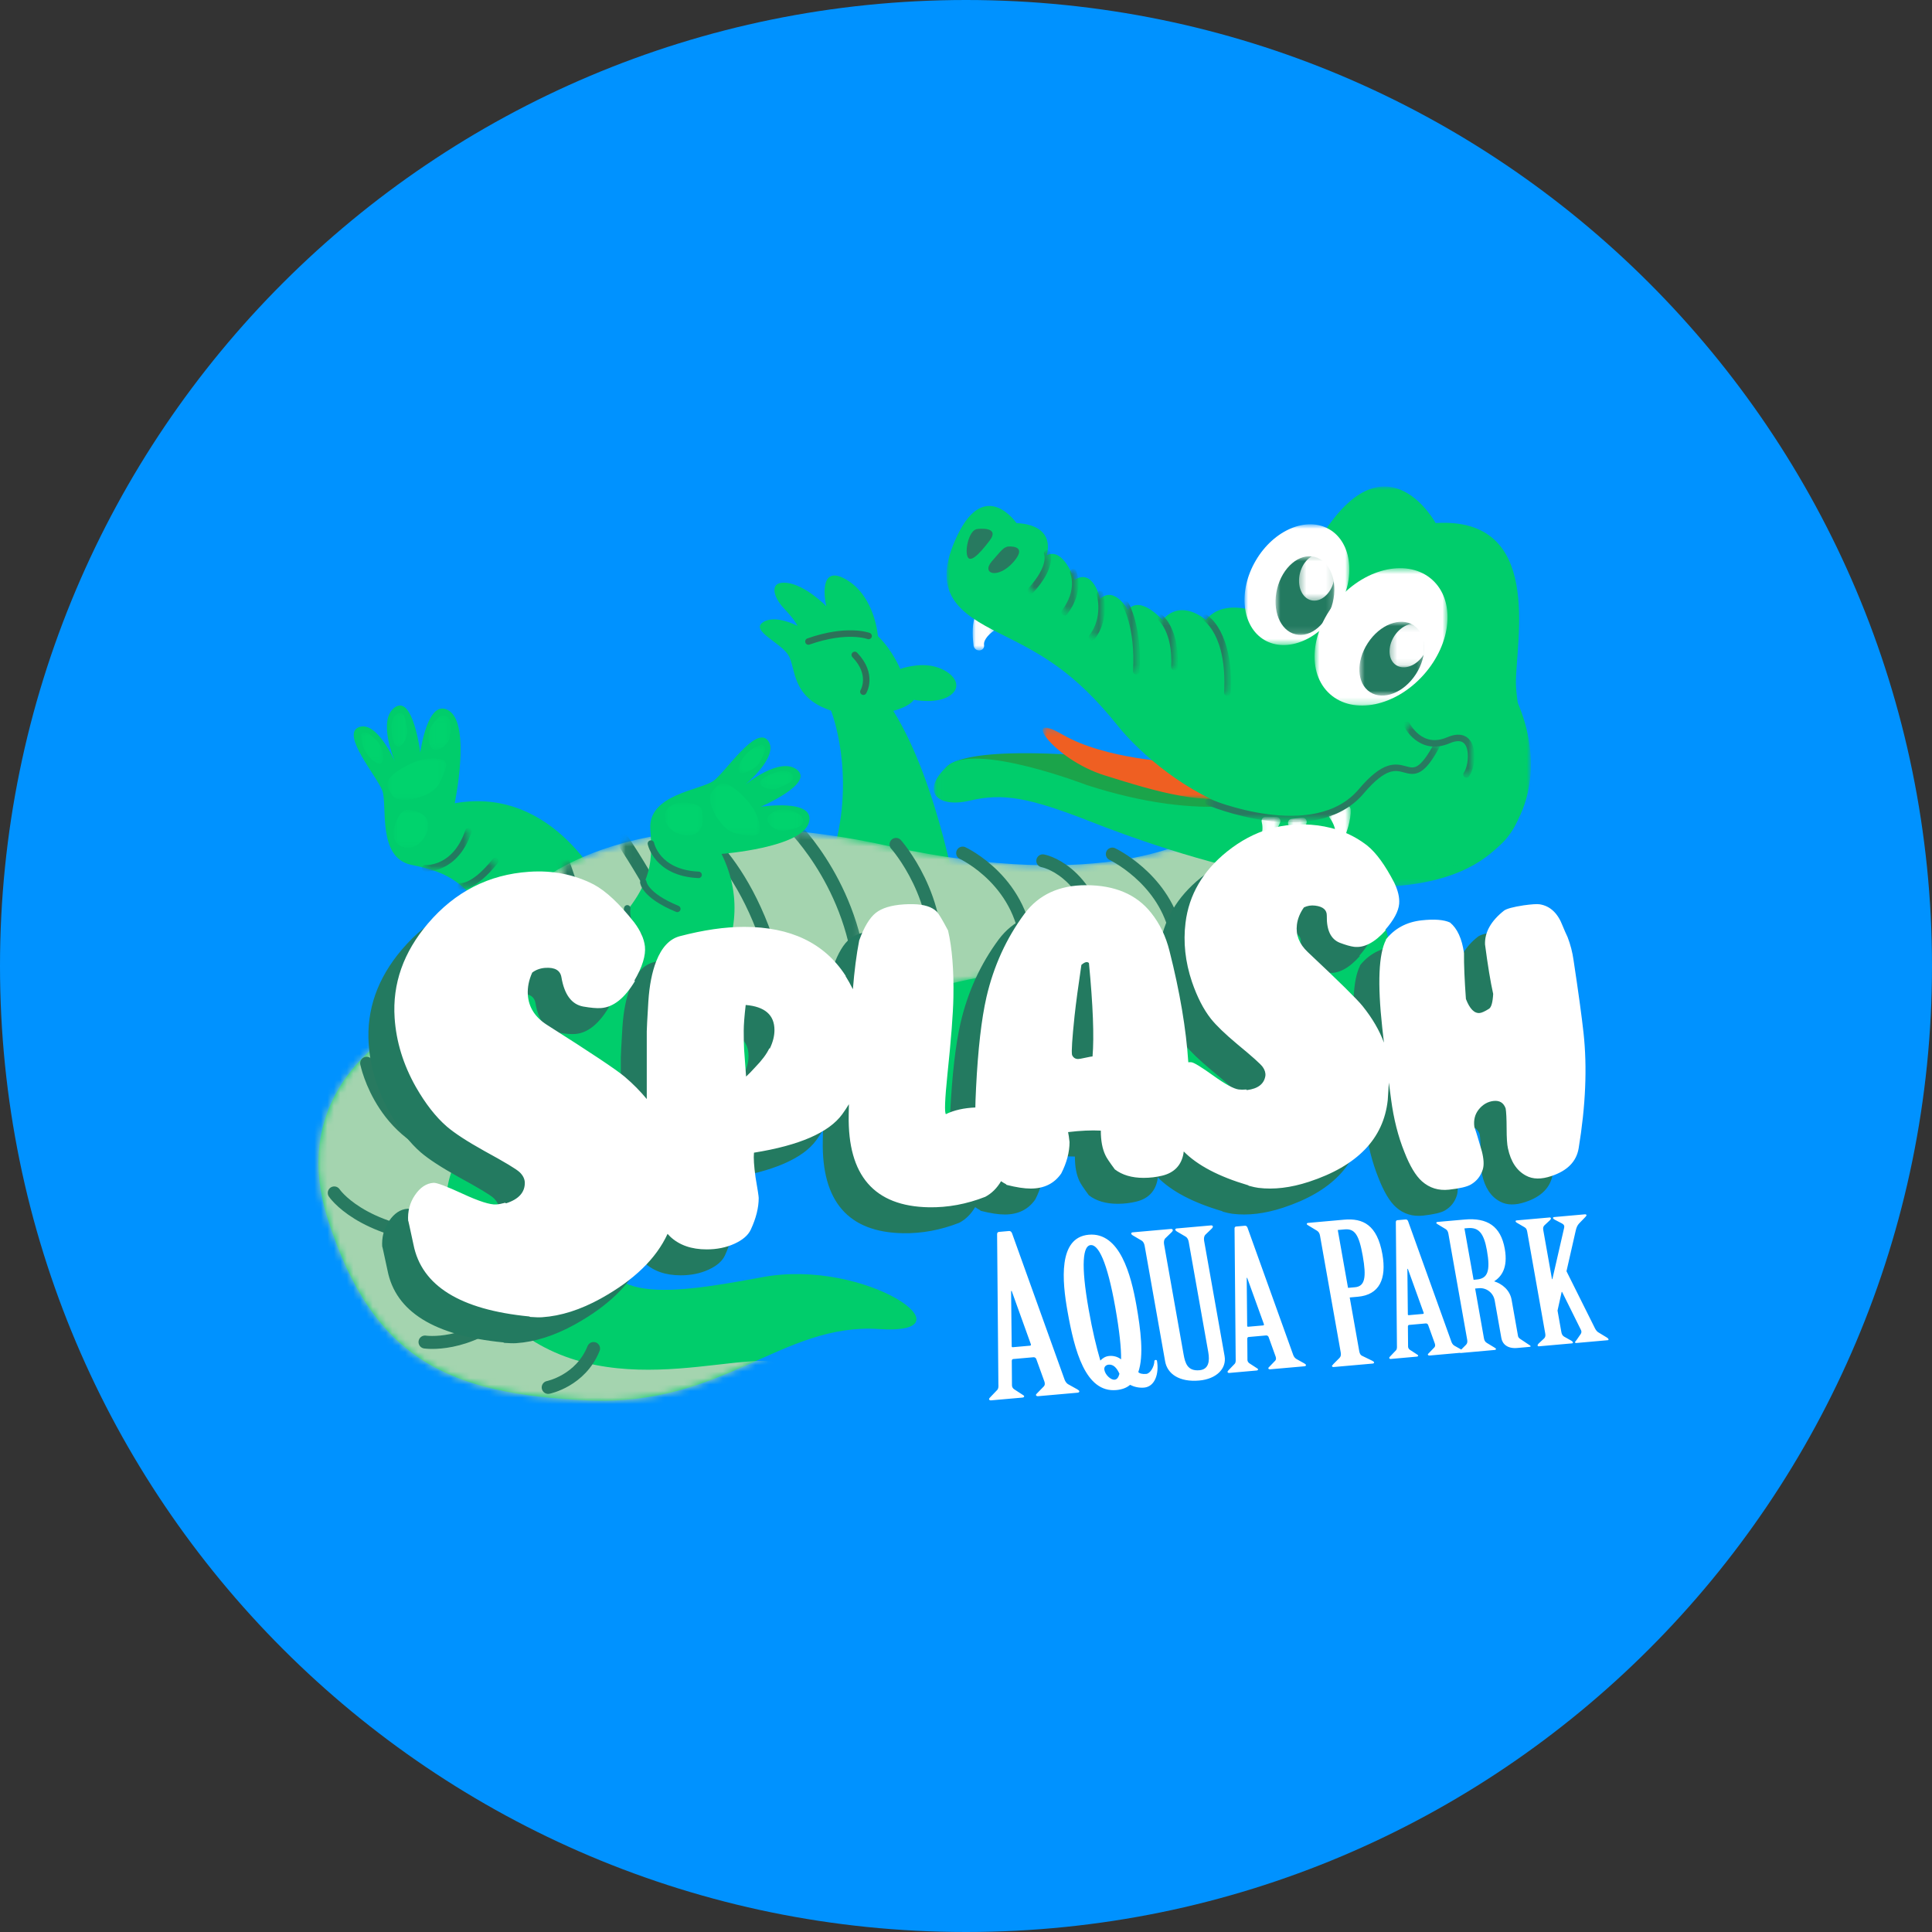 <?xml version="1.0" encoding="UTF-8"?>
<svg width="298px" height="298px" viewBox="0 0 298 298" version="1.1" xmlns="http://www.w3.org/2000/svg" xmlns:xlink="http://www.w3.org/1999/xlink">
    <rect x="0" y="0" width="298" height="298" fill="#333333" stroke="none"/>
    <!-- Generator: Sketch 46.2 (44496) - http://www.bohemiancoding.com/sketch -->
    <title>company-logo-blue-bubble</title>
    <desc>Created with Sketch.</desc>
    <defs>
        <path d="M71.791,40.535 C70.715,40.61 69.633,40.744 68.556,40.946 C52.555,43.946 42.554,44.945 43.555,32.948 C44.555,20.947 37.119,10.896 31.337,6.921 C25.555,2.946 15.555,0.945 15.555,0.945 C15.555,0.945 -5.444,9.946 1.555,31.945 C8.554,53.946 20.555,58.946 41.554,59.947 C52.054,60.447 59.555,57.447 66.304,54.448 C68.175,53.616 69.988,52.785 71.791,52.027 L71.791,40.535 L71.791,40.535 Z" id="path-1"></path>
        <polygon id="path-3" points="0.087 0.32 3.506 0.32 3.506 5.58 0.087 5.58"></polygon>
        <polygon id="path-5" points="0.376 0.929 2.833 0.929 2.833 6.109 0.376 6.109"></polygon>
        <polygon id="path-7" points="0.68 0.883 4.102 0.883 4.102 5.754 0.68 5.754"></polygon>
        <polygon id="path-9" points="0.752 0.916 9.8 0.916 9.8 7.29 0.752 7.29"></polygon>
        <polygon id="path-11" points="0.715 0.848 6.055 0.848 6.055 6.696 0.715 6.696"></polygon>
        <path d="M0.73,5.87 C0.68,5.857 0.63,5.844 0.581,5.831 L0.581,0.141 L7.26,0.141 L7.26,5.87 L0.73,5.87 L0.73,5.87 Z" id="path-13"></path>
        <path d="M1.263,4.655 C1.171,4.577 1.079,4.502 0.987,4.428 L0.987,0.75 L6.391,0.75 L6.391,4.655 L1.263,4.655 L1.263,4.655 Z" id="path-15"></path>
        <path d="M0.739,12.898 C3.338,13.251 5.958,14.361 8.408,16.628 C19.553,26.947 18.207,28.369 29.382,23.66 C39.8,19.266 43.981,21.577 55.042,29.207 C55.815,28.912 56.576,28.608 57.326,28.298 C63.612,25.684 69.846,24.21 75.971,23.171 C79.083,20.168 82.641,17.895 87.553,18.947 C90.352,19.547 92.834,20.077 95.073,20.486 C106.174,18.752 116.678,15.879 126.217,7.012 L106.613,1.972 C106.613,1.972 92.891,10.931 58.725,3.372 C50.664,1.588 43.088,0.755 36.171,0.755 C20.008,0.755 7.448,5.302 0.739,12.898 Z" id="path-17"></path>
        <path d="M0.509,1.066 C0.684,0.885 0.863,0.706 1.046,0.528 L11.998,0.528 L11.998,10.003 C10.731,8.776 9.238,7.322 7.408,5.628 C5.2,3.585 2.853,2.481 0.509,2.025 L0.509,1.066 L0.509,1.066 Z" id="path-19"></path>
        <path d="M0.827,1.633 C1.313,1.37 1.811,1.116 2.32,0.869 L14.977,0.869 L14.977,20.995 C10.185,22.09 8.824,19.469 0.827,12.017 L0.827,1.633 L0.827,1.633 Z" id="path-21"></path>
        <path d="M0.062,1 C0.577,0.858 1.099,0.723 1.629,0.594 L14.805,0.594 L14.805,20.39 C13.735,20.723 12.601,21.146 11.382,21.66 C5.174,24.276 2.83,25 0.062,23.357 L0.062,1 L0.062,1 Z" id="path-23"></path>
        <path d="M0.635,1.104 C3.047,0.873 5.562,0.755 8.171,0.755 C10.454,0.755 12.809,0.846 15.23,1.032 L15.23,22.311 C11.039,20.847 7.175,21.217 1.382,23.66 C1.126,23.768 0.878,23.872 0.635,23.973 L0.635,1.104 L0.635,1.104 Z" id="path-25"></path>
        <path d="M0.273,0.117 C3.677,0.415 7.207,0.898 10.846,1.579 L10.846,25.273 L6.695,25.273 C4.3,23.717 2.232,22.522 0.273,21.71 L0.273,0.117 L0.273,0.117 Z" id="path-27"></path>
        <polygon id="path-29" points="0.032 0.679 3.571 0.679 3.571 6.271 0.032 6.271"></polygon>
        <polygon id="path-31" points="0.029 0.836 92.125 0.836 92.125 38.744 0.029 38.744"></polygon>
        <polygon id="path-33" points="0.823 0.177 33.264 0.177 33.264 11.164 0.823 11.164"></polygon>
        <polygon id="path-35" points="-2.01138022e-05 0.985 89.351 0.985 89.351 59.56 -2.01138022e-05 59.56"></polygon>
        <polygon id="path-37" points="0.002 0.75 9.914 0.75 9.914 8.396 0.002 8.396"></polygon>
        <polygon id="path-39" points="0.933 0.298 3.628 0.298 3.628 6.085 0.933 6.085"></polygon>
        <polygon id="path-41" points="0.204 0.193 1.843 0.193 1.843 6.391 0.204 6.391"></polygon>
        <polygon id="path-43" points="0.439 0.604 1.913 0.604 1.913 7.215 0.439 7.215"></polygon>
        <polygon id="path-45" points="0.606 0.152 2.314 0.152 2.314 10.482 0.606 10.482"></polygon>
        <polygon id="path-47" points="0.979 0.218 3.174 0.218 3.174 7.864 0.979 7.864"></polygon>
        <polygon id="path-49" points="0.901 0.218 4.357 0.218 4.357 11.79 0.901 11.79"></polygon>
        <polygon id="path-51" points="0.938 0.085 4.336 0.085 4.336 5.835 0.938 5.835"></polygon>
        <polygon id="path-53" points="0.553 0.066 3.552 0.066 3.552 4.412 0.553 4.412"></polygon>
        <polygon id="path-55" points="0.133 0.922 3.49 0.922 3.49 5.063 0.133 5.063"></polygon>
        <polygon id="path-57" points="0.394 0.621 35.775 0.621 35.775 12.277 0.394 12.277"></polygon>
        <polygon id="path-59" points="0.959 0.812 17.129 0.812 17.129 19.44 0.959 19.44"></polygon>
        <polygon id="path-61" points="0.746 0.741 9.819 0.741 9.819 12.876 0.746 12.876"></polygon>
        <polygon id="path-63" points="0.366 0.428 5.857 0.428 5.857 7.591 0.366 7.591"></polygon>
        <polygon id="path-65" points="0.764 0.584 21.274 0.584 21.274 21.774 0.764 21.774"></polygon>
        <polygon id="path-67" points="0.68 0.849 10.675 0.849 10.675 12.236 0.68 12.236"></polygon>
        <polygon id="path-69" points="0.329 0.125 6.319 0.125 6.319 6.877 0.329 6.877"></polygon>
        <polygon id="path-71" points="0.391 0.814 5.857 0.814 5.857 4.108 0.391 4.108"></polygon>
        <polygon id="path-73" points="0.248 0.867 5.355 0.867 5.355 3.655 0.248 3.655"></polygon>
        <polygon id="path-75" points="0.89 0.815 4.998 0.815 4.998 5.171 0.89 5.171"></polygon>
        <polygon id="path-77" points="0.495 0.817 8.191 0.817 8.191 8.804 0.495 8.804"></polygon>
        <polygon id="path-79" points="0.599 0.745 6.426 0.745 6.426 5.785 0.599 5.785"></polygon>
    </defs>
    <g id="Page-1" stroke="none" stroke-width="1" fill="none" fill-rule="evenodd">
        <g id="company-logo-blue-bubble">
            <g id="Group-3" fill-rule="nonzero" fill="#0092FF">
                <path d="M-0,149 C-0,66.71 66.71,-0 149,-0 C231.291,-0 298,66.71 298,149 C298,231.291 231.291,298 149,298 C66.71,298 -0,231.291 -0,149" id="Fill-1"></path>
            </g>
            <g id="company-logo" transform="translate(49, 74)">
                <g id="Group-10-Copy" transform="translate(85, 41) rotate(18) translate(-85, -41) translate(63, 17)">
                    <path d="M43.103,43.93 C43.009,43.566 34.158,26.318 23.947,17.741 C23.947,17.741 26.046,16.438 26.431,15.142 C26.431,15.142 30.242,14.681 31.629,12.658 C33.016,10.633 30.783,9.163 28.068,9.261 C25.354,9.359 22.967,11.262 22.967,11.262 C22.967,11.262 20.975,8.903 18.122,7.499 C18.122,7.499 15.901,2.003 11.048,0.784 C6.195,-0.436 8.228,4.118 9.129,5.57 C9.129,5.57 5.04,3.452 2.229,4.034 C-0.582,4.615 0.888,6.77 3.074,7.951 C5.261,9.133 5.83,9.837 5.83,9.837 C5.83,9.837 1.976,9.161 0.589,10.974 C-0.797,12.786 4.011,13.081 5.816,14.5 C7.621,15.918 8.178,20.65 14.796,20.668 C14.796,20.668 21.485,28.681 21.875,41.236 C22.265,53.791 43.103,43.93 43.103,43.93" id="Fill-3" fill="#00CD6B" fill-rule="nonzero"></path>
                    <path d="M43.103,43.93 C43.009,43.566 34.158,26.318 23.947,17.741 C23.947,17.741 26.046,16.438 26.431,15.142 C26.431,15.142 30.242,14.681 31.629,12.658 C33.016,10.633 30.783,9.163 28.068,9.261 C25.354,9.359 22.967,11.262 22.967,11.262 C22.967,11.262 20.975,8.903 18.122,7.499 C18.122,7.499 15.901,2.003 11.048,0.784 C6.195,-0.436 8.228,4.118 9.129,5.57 C9.129,5.57 5.04,3.452 2.229,4.034 C-0.582,4.615 0.888,6.77 3.074,7.951 C5.261,9.133 5.83,9.837 5.83,9.837 C5.83,9.837 1.976,9.161 0.589,10.974 C-0.797,12.786 4.011,13.081 5.816,14.5 C7.621,15.918 8.178,20.65 14.796,20.668 C14.796,20.668 21.485,28.681 21.875,41.236 C22.265,53.791 43.103,43.93 43.103,43.93 Z" id="Stroke-5"></path>
                    <path d="M18.645,16.354 C18.645,16.354 19.366,13.357 15.627,11.366" id="Stroke-6" stroke="#2C7259" stroke-linecap="round" stroke-linejoin="round"></path>
                    <path d="M16.758,7.931 C16.758,7.931 13.232,7.75 8.19,11.608" id="Stroke-7" stroke="#2C7259" stroke-linecap="round" stroke-linejoin="round"></path>
                </g>
                <g id="Group-6" transform="translate(0, 52.056)" fill-rule="nonzero" fill="#00CD6B">
                    <path d="M30.555,18.945 C30.555,18.945 22.555,27.945 31.555,40.945 C40.555,53.945 58.555,49.945 58.555,49.945 C58.555,49.945 82.555,41.945 86.555,43.945 C90.555,45.945 89.555,58.945 100.555,52.945 C111.555,46.945 116.555,42.945 126.555,43.945 C136.555,44.945 144.555,51.945 151.555,45.945 C158.555,39.945 172.555,41.945 163.555,12.945 C154.555,-16.055 138.981,12.952 138.981,12.952 L80.533,12.532 L30.555,18.945 Z" id="Fill-2"></path>
                    <path d="M15.555,30.945 C15.555,30.945 -5.445,39.945 1.555,61.945 C8.555,83.945 20.555,88.945 41.555,89.945 C62.555,90.945 71.555,77.945 86.555,78.945 C101.555,79.945 84.555,67.945 68.555,70.945 C52.555,73.945 42.555,74.945 43.555,62.945 C44.555,50.945 37.118,40.893 31.336,36.921 C25.555,32.945 15.555,30.945 15.555,30.945" id="Fill-4"></path>
                </g>
                <g id="Group-9" transform="translate(0, 82.056)">
                    <g id="Fill-7-Clipped">
                        <g>
                            <mask id="mask-2" fill="white">
                                <use xlink:href="#path-1"></use>
                            </mask>
                            <g id="path-1"></g>
                            <path d="M28.555,15.945 C28.555,15.945 11.555,23.945 25.055,42.945 C38.555,61.945 61.555,52.945 70.055,53.945 C78.555,54.945 53.555,67.945 44.555,66.945 C35.555,65.945 9.555,62.945 2.555,44.945 C-4.445,26.945 -13.445,17.945 -5.445,9.945 C2.555,1.945 17.555,-4.055 19.555,-5.055 C21.555,-6.055 28.555,15.945 28.555,15.945" id="Fill-7" fill="#A4D4AF" fill-rule="nonzero" mask="url(#mask-2)"></path>
                        </g>
                    </g>
                </g>
                <g id="Group-18" stroke-linecap="round" stroke-linejoin="round" transform="translate(2, 89.056)" stroke="#287A60" stroke-width="2">
                    <path d="M5.555,0.945 C5.555,0.945 8.055,13.445 20.805,15.195" id="Stroke-10"></path>
                    <path d="M0.555,20.945 C0.555,20.945 4.555,26.945 17.555,27.945" id="Stroke-12"></path>
                    <path d="M14.555,43.945 C14.555,43.945 21.055,44.945 27.805,38.945" id="Stroke-14"></path>
                    <path d="M33.555,50.945 C33.555,50.945 38.555,49.945 40.555,44.945" id="Stroke-16"></path>
                </g>
                <g id="Group-36" transform="translate(5, 34.056)">
                    <path d="M39.319,29.529 C39.319,29.529 31.777,13.05 16.136,15.841 C16.136,15.841 18.652,3.833 15.299,1.597 C11.948,-0.638 10.83,8.022 10.83,8.022 C10.83,8.022 9.712,-0.916 6.919,1.039 C4.125,2.997 6.919,9.42 6.919,9.42 C6.919,9.42 4.127,2.997 1.333,4.114 C-1.461,5.228 4.127,11.654 4.966,13.888 C5.803,16.123 4.125,24.22 9.433,25.34 C14.742,26.456 18.652,27.574 23.958,38.187 C29.264,48.802 39.319,29.529 39.319,29.529" id="Fill-19" fill="#00CD6B" fill-rule="nonzero"></path>
                    <g id="Group-23" transform="translate(12, 2)">
                        <g id="Fill-21-Clipped">
                            <g>
                                <mask id="mask-4" fill="white">
                                    <use xlink:href="#path-3"></use>
                                </mask>
                                <g id="path-3"></g>
                                <path d="M1.917,0.398 C1.917,0.398 -0.368,2.013 0.169,4.431 C0.708,6.851 3.261,4.902 3.396,3.558 C3.531,2.213 3.867,-0.138 1.917,0.398" id="Fill-21" fill="#00D36D" fill-rule="nonzero" mask="url(#mask-4)"></path>
                            </g>
                        </g>
                    </g>
                    <g id="Group-26" transform="translate(6, 1)">
                        <g id="Fill-24-Clipped">
                            <g>
                                <mask id="mask-6" fill="white">
                                    <use xlink:href="#path-5"></use>
                                </mask>
                                <g id="path-5"></g>
                                <path d="M1.395,0.996 C1.395,0.996 -0.084,1.332 0.521,4.628 C1.127,7.921 3.078,4.895 2.808,3.481 C2.538,2.07 2.538,0.593 1.395,0.996" id="Fill-24" fill="#00D36D" fill-rule="nonzero" mask="url(#mask-6)"></path>
                            </g>
                        </g>
                    </g>
                    <g id="Group-29" transform="translate(1, 4)">
                        <g id="Fill-27-Clipped">
                            <g>
                                <mask id="mask-8" fill="white">
                                    <use xlink:href="#path-7"></use>
                                </mask>
                                <g id="path-7"></g>
                                <path d="M0.682,1.223 C0.682,1.223 0.547,3.644 2.631,5.324 C4.716,7.003 4.312,3.308 3.102,2.165 C1.891,1.021 1.287,0.483 0.682,1.223" id="Fill-27" fill="#00D36D" fill-rule="nonzero" mask="url(#mask-8)"></path>
                            </g>
                        </g>
                    </g>
                    <g id="Group-32" transform="translate(5, 8)">
                        <g id="Fill-30-Clipped">
                            <g>
                                <mask id="mask-10" fill="white">
                                    <use xlink:href="#path-9"></use>
                                </mask>
                                <g id="path-9"></g>
                                <path d="M9.118,1.121 C8.925,1.063 6.765,0.249 3.202,2.333 C-0.36,4.416 0.783,5.423 1.587,6.701 C2.395,7.977 7.571,7.103 8.717,4.818 C9.858,2.533 10.261,1.458 9.118,1.121" id="Fill-30" fill="#00D36D" fill-rule="nonzero" mask="url(#mask-10)"></path>
                            </g>
                        </g>
                    </g>
                    <g id="Group-35" transform="translate(6, 16)">
                        <g id="Fill-33-Clipped">
                            <g>
                                <mask id="mask-12" fill="white">
                                    <use xlink:href="#path-11"></use>
                                </mask>
                                <g id="path-11"></g>
                                <path d="M3.346,0.919 C3.346,0.919 1.732,0.181 0.858,3.475 C-0.016,6.769 3.346,7.507 4.89,5.825 C6.437,4.147 6.909,1.456 3.346,0.919" id="Fill-33" fill="#00D36D" fill-rule="nonzero" mask="url(#mask-12)"></path>
                            </g>
                        </g>
                    </g>
                </g>
                <g id="Group-46" transform="translate(16, 54.056)">
                    <g id="Group-39">
                        <g id="Stroke-37-Clipped">
                            <g>
                                <mask id="mask-14" fill="white">
                                    <use xlink:href="#path-13"></use>
                                </mask>
                                <g id="path-13"></g>
                                <path d="M0.581,5.865 C0.581,5.865 5.192,6.261 7.26,0.141" id="Stroke-37" stroke="#237A60" stroke-linecap="round" stroke-linejoin="round" mask="url(#mask-14)"></path>
                            </g>
                        </g>
                    </g>
                    <g id="Group-42" transform="translate(5, 4)">
                        <g id="Stroke-40-Clipped">
                            <g>
                                <mask id="mask-16" fill="white">
                                    <use xlink:href="#path-15"></use>
                                </mask>
                                <g id="path-15"></g>
                                <path d="M0.987,4.646 C0.987,4.646 2.974,5.043 6.391,0.75" id="Stroke-40" stroke="#237A60" stroke-linecap="round" stroke-linejoin="round" mask="url(#mask-16)"></path>
                            </g>
                        </g>
                    </g>
                </g>
                <g id="Group-80" transform="translate(29, 53.056)">
                    <g id="Group-56">
                        <g id="Fill-54-Clipped">
                            <g>
                                <mask id="mask-18" fill="white">
                                    <use xlink:href="#path-17"></use>
                                </mask>
                                <g id="path-17"></g>
                                <path d="M106.613,1.972 C106.613,1.972 92.892,10.933 58.725,3.371 C24.559,-4.19 -0.927,5.331 -4.286,22.977 C-7.647,40.618 32.401,38.659 57.325,28.296 C82.251,17.936 106.333,25.494 126.218,7.011 L106.613,1.972 Z" id="Fill-54" fill="#A4D4AF" fill-rule="nonzero" mask="url(#mask-18)"></path>
                            </g>
                        </g>
                    </g>
                    <g id="Group-59" transform="translate(1, 11)">
                        <g id="Stroke-57-Clipped">
                            <g>
                                <mask id="mask-20" fill="white">
                                    <use xlink:href="#path-19"></use>
                                </mask>
                                <g id="path-19"></g>
                                <path d="M0.53,0.528 C0.53,0.528 -0.512,14.976 11.998,23.018" id="Stroke-57" stroke="#287A60" stroke-width="2" stroke-linecap="round" stroke-linejoin="round" mask="url(#mask-20)"></path>
                            </g>
                        </g>
                    </g>
                    <g id="Group-62" transform="translate(8, 5)">
                        <g id="Stroke-60-Clipped">
                            <g>
                                <mask id="mask-22" fill="white">
                                    <use xlink:href="#path-21"></use>
                                </mask>
                                <g id="path-21"></g>
                                <path d="M0.827,0.869 C0.827,0.869 6.337,18.593 14.977,29.168" id="Stroke-60" stroke="#287A60" stroke-width="2" stroke-linecap="round" stroke-linejoin="round" mask="url(#mask-22)"></path>
                            </g>
                        </g>
                    </g>
                    <g id="Group-65" transform="translate(18, 2)">
                        <g id="Stroke-63-Clipped">
                            <g>
                                <mask id="mask-24" fill="white">
                                    <use xlink:href="#path-23"></use>
                                </mask>
                                <g id="path-23"></g>
                                <path d="M0.062,0.594 C0.062,0.594 9.591,14.446 14.805,30.828" id="Stroke-63" stroke="#287A60" stroke-width="2" stroke-linecap="round" stroke-linejoin="round" mask="url(#mask-24)"></path>
                            </g>
                        </g>
                    </g>
                    <g id="Group-68" transform="translate(28, 0)">
                        <g id="Stroke-66-Clipped">
                            <g>
                                <mask id="mask-26" fill="white">
                                    <use xlink:href="#path-25"></use>
                                </mask>
                                <g id="path-25"></g>
                                <path d="M0.635,0.36 C0.635,0.36 12.102,7.359 15.23,30.741" id="Stroke-66" stroke="#287A60" stroke-width="2" stroke-linecap="round" stroke-linejoin="round" mask="url(#mask-26)"></path>
                            </g>
                        </g>
                    </g>
                    <g id="Group-71" transform="translate(44, 1)">
                        <g id="Stroke-69-Clipped">
                            <g>
                                <mask id="mask-28" fill="white">
                                    <use xlink:href="#path-27"></use>
                                </mask>
                                <g id="path-27"></g>
                                <path d="M0.273,-0.64 C0.273,-0.64 10.699,9.489 10.846,25.273" id="Stroke-69" stroke="#287A60" stroke-width="2" stroke-linecap="round" stroke-linejoin="round" mask="url(#mask-28)"></path>
                            </g>
                        </g>
                    </g>
                    <path d="M60.209,3.189 C60.209,3.189 67.654,11.53 66.166,22.701" id="Stroke-72" stroke="#287A60" stroke-width="2" stroke-linecap="round" stroke-linejoin="round"></path>
                    <path d="M70.486,4.528 C70.486,4.528 80.165,9 80.462,20.017" id="Stroke-74" stroke="#287A60" stroke-width="2" stroke-linecap="round" stroke-linejoin="round"></path>
                    <path d="M92.228,18.23 C89.847,6.915 82.847,5.721 82.847,5.721" id="Stroke-76" stroke="#287A60" stroke-width="2" stroke-linecap="round" stroke-linejoin="round"></path>
                    <path d="M93.57,4.68 C93.57,4.68 101.165,8.255 103.25,16.296" id="Stroke-78" stroke="#287A60" stroke-width="2" stroke-linecap="round" stroke-linejoin="round"></path>
                </g>
                <g id="Group-170" transform="translate(40, 0.056)">
                    <g id="Group-86" transform="translate(61, 20)">
                        <g id="Fill-84-Clipped">
                            <g>
                                <mask id="mask-30" fill="white">
                                    <use xlink:href="#path-29"></use>
                                </mask>
                                <g id="path-29"></g>
                                <path d="M0.36,1.151 C0.443,0.927 0.64,0.759 0.891,0.701 C1.141,0.642 1.414,0.701 1.622,0.854 L3.25,2.073 C3.451,2.225 3.571,2.453 3.571,2.686 C3.571,2.921 3.451,3.136 3.25,3.266 C2.835,3.537 1.684,4.507 1.781,5.406 L1.788,5.458 C1.85,5.872 1.54,6.231 1.098,6.268 C0.984,6.278 0.875,6.263 0.773,6.234 C0.467,6.144 0.226,5.896 0.177,5.589 C0.173,5.56 0.168,5.531 0.164,5.503 C0.079,4.833 -0.168,2.558 0.36,1.151" id="Fill-84" fill="#FFFFFF" fill-rule="nonzero" mask="url(#mask-30)"></path>
                            </g>
                        </g>
                    </g>
                    <path d="M56.615,45.151 C56.615,45.151 55.549,41.38 74.316,42.251 C93.083,43.122 100.532,45.055 102.855,43.797 C105.176,42.542 103.533,55.697 103.533,55.697 L56.615,45.151 Z" id="Fill-87" fill="#1BA44A" fill-rule="nonzero"></path>
                    <g id="Group-91" transform="translate(55, 24)">
                        <g id="Fill-89-Clipped">
                            <g>
                                <mask id="mask-32" fill="white">
                                    <use xlink:href="#path-31"></use>
                                </mask>
                                <g id="path-31"></g>
                                <path d="M69.017,12.716 C69.017,12.716 59.388,34.556 23.619,23.032 C23.619,23.032 6.251,16.327 2.125,20.11 C-2.004,23.894 0.403,26.646 5.564,25.443 C10.721,24.237 14.676,24.927 24.308,28.706 C33.936,32.489 74.176,47.451 87.931,31.631 C101.689,15.812 77.957,-16.688 69.017,12.716" id="Fill-89" fill="#00CD6B" fill-rule="nonzero" mask="url(#mask-32)"></path>
                            </g>
                        </g>
                    </g>
                    <g id="Group-94" transform="translate(71, 38)">
                        <g id="Fill-92-Clipped">
                            <g>
                                <mask id="mask-34" fill="white">
                                    <use xlink:href="#path-33"></use>
                                </mask>
                                <g id="path-33"></g>
                                <path d="M21.504,5.508 C21.504,5.508 10.571,5.121 3.898,1.252 C-2.778,-2.619 2.35,5.025 10.377,7.54 C18.408,10.056 26.342,12.476 32.05,10.347 C37.756,8.218 21.504,5.508 21.504,5.508" id="Fill-92" fill="#EF5F22" fill-rule="nonzero" mask="url(#mask-34)"></path>
                            </g>
                        </g>
                    </g>
                    <g id="Group-97" transform="translate(57, 0)">
                        <g id="Fill-95-Clipped">
                            <g>
                                <mask id="mask-36" fill="white">
                                    <use xlink:href="#path-35"></use>
                                </mask>
                                <g id="path-35"></g>
                                <path d="M48.614,20.551 C48.614,20.551 42.768,17.973 40.019,21.583 C40.019,21.583 36.234,18.144 33.311,21.583 C33.311,21.583 29.871,17.627 27.979,20.034 C27.979,20.034 25.917,16.252 23.683,18.317 C23.683,18.317 22.648,13.501 19.726,15.393 C19.726,15.393 18.008,10.236 15.427,11.611 C15.427,11.611 17.147,6.965 10.783,6.623 C10.783,6.623 5.969,-0.427 1.672,8.518 C-2.627,17.455 2.015,20.551 8.205,23.649 C14.394,26.741 19.554,29.322 26.434,37.919 C33.311,46.519 55.665,62.855 66.326,40.671 C66.326,40.671 67.701,63.713 80.944,58.899 C94.184,54.084 87.823,37.748 87.823,31.212 C87.823,24.676 92.12,5.592 75.439,6.623 C75.439,6.623 68.217,-6.618 58.589,7.484 C48.957,21.583 48.614,20.551 48.614,20.551" id="Fill-95" fill="#00CD6B" fill-rule="nonzero" mask="url(#mask-36)"></path>
                            </g>
                        </g>
                    </g>
                    <g id="Group-100" transform="translate(128, 37)">
                        <g id="Stroke-98-Clipped">
                            <g>
                                <mask id="mask-38" fill="white">
                                    <use xlink:href="#path-37"></use>
                                </mask>
                                <g id="path-37"></g>
                                <path d="M0.002,0.75 C0.002,0.75 2.067,4.988 6.407,3.128 C10.746,1.269 10.232,7.055 9.198,8.396" id="Stroke-98" stroke="#287A60" stroke-linecap="round" stroke-linejoin="round" mask="url(#mask-38)"></path>
                            </g>
                        </g>
                    </g>
                    <path d="M66.436,10.25 C66.436,10.25 69.694,9.889 67.342,12.603 C64.988,15.315 62.276,14.503 63.993,12.514 C65.712,10.521 65.803,10.432 66.436,10.25 Z" id="Stroke-101" fill="#287A60" fill-rule="nonzero"></path>
                    <path d="M61.822,7.536 C61.822,7.536 65.352,7.086 63.632,9.347 C61.914,11.607 60.554,12.874 60.196,11.696 C59.832,10.521 60.554,7.536 61.822,7.536 Z" id="Stroke-103" fill="#287A60" fill-rule="nonzero"></path>
                    <g id="Group-107" transform="translate(69, 11)">
                        <g id="Stroke-105-Clipped">
                            <g>
                                <mask id="mask-40" fill="white">
                                    <use xlink:href="#path-39"></use>
                                </mask>
                                <g id="path-39"></g>
                                <path d="M3.518,0.298 C3.518,0.298 4.445,2.263 0.933,6.085" id="Stroke-105" stroke="#287A60" stroke-linecap="round" stroke-linejoin="round" mask="url(#mask-40)"></path>
                            </g>
                        </g>
                    </g>
                    <g id="Group-110" transform="translate(75, 14)">
                        <g id="Stroke-108-Clipped">
                            <g>
                                <mask id="mask-42" fill="white">
                                    <use xlink:href="#path-41"></use>
                                </mask>
                                <g id="path-41"></g>
                                <path d="M1.545,0.193 C1.545,0.193 2.787,2.981 0.204,6.391" id="Stroke-108" stroke="#287A60" stroke-linecap="round" stroke-linejoin="round" mask="url(#mask-42)"></path>
                            </g>
                        </g>
                    </g>
                    <g id="Group-113" transform="translate(79, 17)">
                        <g id="Stroke-111-Clipped">
                            <g>
                                <mask id="mask-44" fill="white">
                                    <use xlink:href="#path-43"></use>
                                </mask>
                                <g id="path-43"></g>
                                <path d="M1.679,0.604 C1.679,0.604 2.713,4.324 0.439,7.215" id="Stroke-111" stroke="#287A60" stroke-linecap="round" stroke-linejoin="round" mask="url(#mask-44)"></path>
                            </g>
                        </g>
                    </g>
                    <g id="Group-116" transform="translate(84, 19)">
                        <g id="Stroke-114-Clipped">
                            <g>
                                <mask id="mask-46" fill="white">
                                    <use xlink:href="#path-45"></use>
                                </mask>
                                <g id="path-45"></g>
                                <path d="M0.606,0.152 C0.606,0.152 2.672,3.562 2.259,10.482" id="Stroke-114" stroke="#287A60" stroke-linecap="round" stroke-linejoin="round" mask="url(#mask-46)"></path>
                            </g>
                        </g>
                    </g>
                    <g id="Group-119" transform="translate(89, 21)">
                        <g id="Stroke-117-Clipped">
                            <g>
                                <mask id="mask-48" fill="white">
                                    <use xlink:href="#path-47"></use>
                                </mask>
                                <g id="path-47"></g>
                                <path d="M0.979,0.218 C0.979,0.218 3.458,2.181 3.147,7.864" id="Stroke-117" stroke="#287A60" stroke-linecap="round" stroke-linejoin="round" mask="url(#mask-48)"></path>
                            </g>
                        </g>
                    </g>
                    <g id="Group-122" transform="translate(96, 21)">
                        <g id="Stroke-120-Clipped">
                            <g>
                                <mask id="mask-50" fill="white">
                                    <use xlink:href="#path-49"></use>
                                </mask>
                                <g id="path-49"></g>
                                <path d="M0.901,0.218 C0.901,0.218 4.827,2.597 4.31,11.79" id="Stroke-120" stroke="#287A60" stroke-linecap="round" stroke-linejoin="round" mask="url(#mask-50)"></path>
                            </g>
                        </g>
                    </g>
                    <g id="Group-125" transform="translate(115, 50)">
                        <g id="Fill-123-Clipped">
                            <g>
                                <mask id="mask-52" fill="white">
                                    <use xlink:href="#path-51"></use>
                                </mask>
                                <g id="path-51"></g>
                                <path d="M4.327,0.817 C4.31,0.565 4.174,0.337 3.96,0.204 C3.746,0.069 3.479,0.048 3.245,0.142 L1.424,0.894 C1.197,0.988 1.028,1.182 0.964,1.419 C0.901,1.655 0.955,1.91 1.103,2.1 C1.411,2.497 2.209,3.819 1.875,4.697 L1.856,4.747 C1.692,5.145 1.878,5.603 2.275,5.771 C2.375,5.812 2.479,5.835 2.579,5.835 C2.886,5.835 3.172,5.656 3.301,5.358 C3.315,5.329 3.325,5.298 3.338,5.271 C3.599,4.618 4.432,2.392 4.327,0.817" id="Fill-123" fill="#FFFFFF" fill-rule="nonzero" mask="url(#mask-52)"></path>
                            </g>
                        </g>
                    </g>
                    <g id="Group-128" transform="translate(109, 52)">
                        <g id="Fill-126-Clipped">
                            <g>
                                <mask id="mask-54" fill="white">
                                    <use xlink:href="#path-53"></use>
                                </mask>
                                <g id="path-53"></g>
                                <path d="M3.537,0.848 C3.582,0.648 3.526,0.436 3.39,0.282 C3.251,0.126 3.049,0.047 2.844,0.07 L1.241,0.241 C1.041,0.263 0.863,0.375 0.759,0.546 C0.655,0.719 0.637,0.928 0.712,1.117 C0.862,1.494 1.184,2.717 0.721,3.331 L0.695,3.368 C0.474,3.642 0.515,4.044 0.787,4.269 C0.857,4.326 0.934,4.365 1.012,4.386 C1.251,4.456 1.521,4.384 1.687,4.179 C1.704,4.161 1.721,4.139 1.737,4.119 C2.092,3.667 3.258,2.11 3.537,0.848" id="Fill-126" fill="#FFFFFF" fill-rule="nonzero" mask="url(#mask-54)"></path>
                            </g>
                        </g>
                    </g>
                    <g id="Group-131" transform="translate(105, 51)">
                        <g id="Fill-129-Clipped">
                            <g>
                                <mask id="mask-56" fill="white">
                                    <use xlink:href="#path-55"></use>
                                </mask>
                                <g id="path-55"></g>
                                <path d="M3.454,1.801 C3.524,1.607 3.492,1.39 3.374,1.222 C3.256,1.053 3.065,0.947 2.857,0.947 L1.246,0.922 C1.045,0.92 0.854,1.012 0.732,1.167 C0.606,1.326 0.564,1.533 0.615,1.728 C0.719,2.122 0.895,3.374 0.36,3.929 L0.329,3.959 C0.074,4.205 0.068,4.611 0.314,4.865 C0.375,4.931 0.444,4.98 0.523,5.011 C0.75,5.111 1.028,5.068 1.22,4.884 C1.236,4.868 1.254,4.852 1.273,4.832 C1.679,4.425 3.025,3.021 3.454,1.801" id="Fill-129" fill="#FFFFFF" fill-rule="nonzero" mask="url(#mask-56)"></path>
                            </g>
                        </g>
                    </g>
                    <g id="Group-134" transform="translate(97, 40)">
                        <g id="Stroke-132-Clipped">
                            <g>
                                <mask id="mask-58" fill="white">
                                    <use xlink:href="#path-57"></use>
                                </mask>
                                <g id="path-57"></g>
                                <path d="M0.394,9.65 C0.394,9.65 16.741,16.539 23.962,8.004 C31.181,-0.531 30.853,9.973 35.775,0.621" id="Stroke-132" stroke="#287A60" stroke-linecap="round" stroke-linejoin="round" mask="url(#mask-58)"></path>
                            </g>
                        </g>
                    </g>
                    <g id="Group-137" transform="translate(102, 6)">
                        <g id="Fill-135-Clipped">
                            <g>
                                <mask id="mask-60" fill="white">
                                    <use xlink:href="#path-59"></use>
                                </mask>
                                <g id="path-59"></g>
                                <path d="M15.391,13.85 C12.629,18.562 7.545,20.717 4.037,18.662 C0.533,16.604 -0.069,11.119 2.696,6.404 C5.461,1.689 10.541,-0.464 14.049,1.59 C17.557,3.649 18.157,9.135 15.391,13.85" id="Fill-135" fill="#FFFFFF" fill-rule="nonzero" mask="url(#mask-60)"></path>
                            </g>
                        </g>
                    </g>
                    <g id="Group-140" transform="translate(107, 11)">
                        <g id="Fill-138-Clipped">
                            <g>
                                <mask id="mask-62" fill="white">
                                    <use xlink:href="#path-61"></use>
                                </mask>
                                <g id="path-61"></g>
                                <path d="M9.572,7.867 C8.755,11.167 6.174,13.369 3.805,12.781 C1.439,12.196 0.178,9.049 0.994,5.748 C1.809,2.449 4.388,0.25 6.758,0.835 C9.126,1.422 10.384,4.567 9.572,7.867" id="Fill-138" fill="#237A60" fill-rule="nonzero" mask="url(#mask-62)"></path>
                            </g>
                        </g>
                    </g>
                    <g id="Group-143" transform="translate(111, 11)">
                        <g id="Fill-141-Clipped">
                            <g>
                                <mask id="mask-64" fill="white">
                                    <use xlink:href="#path-63"></use>
                                </mask>
                                <g id="path-63"></g>
                                <path d="M5.715,4.652 C5.235,6.596 3.679,7.886 2.241,7.532 C0.804,7.177 0.027,5.312 0.509,3.368 C0.989,1.422 2.542,0.131 3.981,0.487 C5.42,0.841 6.194,2.706 5.715,4.652" id="Fill-141" fill="#FFFFFF" fill-rule="nonzero" mask="url(#mask-64)"></path>
                            </g>
                        </g>
                    </g>
                    <g id="Group-146" transform="translate(113, 13)">
                        <g id="Fill-144-Clipped">
                            <g>
                                <mask id="mask-66" fill="white">
                                    <use xlink:href="#path-65"></use>
                                </mask>
                                <g id="path-65"></g>
                                <path d="M17.581,17.038 C13.232,21.913 6.765,23.241 3.142,20.005 C-0.484,16.77 0.103,10.196 4.453,5.32 C8.806,0.443 15.269,-0.883 18.895,2.353 C22.523,5.591 21.935,12.166 17.581,17.038" id="Fill-144" fill="#FFFFFF" fill-rule="nonzero" mask="url(#mask-66)"></path>
                            </g>
                        </g>
                    </g>
                    <g id="Group-149" transform="translate(120, 21)">
                        <g id="Fill-147-Clipped">
                            <g>
                                <mask id="mask-68" fill="white">
                                    <use xlink:href="#path-67"></use>
                                </mask>
                                <g id="path-67"></g>
                                <path d="M9.38,8.951 C7.525,11.801 4.366,13.029 2.322,11.699 C0.277,10.37 0.121,6.981 1.977,4.133 C3.829,1.283 6.989,0.055 9.034,1.386 C11.079,2.716 11.234,6.102 9.38,8.951" id="Fill-147" fill="#237A60" fill-rule="nonzero" mask="url(#mask-68)"></path>
                            </g>
                        </g>
                    </g>
                    <g id="Group-152" transform="translate(125, 22)">
                        <g id="Fill-150-Clipped">
                            <g>
                                <mask id="mask-70" fill="white">
                                    <use xlink:href="#path-69"></use>
                                </mask>
                                <g id="path-69"></g>
                                <path d="M5.573,4.963 C4.477,6.644 2.587,7.352 1.345,6.542 C0.104,5.734 -0.017,3.718 1.073,2.038 C2.171,0.359 4.06,-0.348 5.303,0.458 C6.544,1.268 6.664,3.281 5.573,4.963" id="Fill-150" fill="#FFFFFF" fill-rule="nonzero" mask="url(#mask-70)"></path>
                            </g>
                        </g>
                    </g>
                    <path d="M15.583,83.727 C15.583,83.727 29.321,71.904 22.293,57.654 C22.293,57.654 34.53,56.733 35.746,52.891 C36.96,49.051 28.332,50.383 28.332,50.383 C28.332,50.383 36.61,46.829 33.953,44.687 C31.299,42.546 25.904,47.015 25.904,47.015 C25.904,47.015 31.299,42.547 29.451,40.174 C27.6,37.801 22.982,44.952 21.068,46.376 C19.156,47.804 10.909,48.443 11.31,53.85 C11.708,59.26 11.722,63.327 2.997,71.373 C-5.724,79.42 15.583,83.727 15.583,83.727" id="Fill-153" fill="#00CD6B" fill-rule="nonzero"></path>
                    <g id="Group-157" transform="translate(29, 50)">
                        <g id="Fill-155-Clipped">
                            <g>
                                <mask id="mask-72" fill="white">
                                    <use xlink:href="#path-71"></use>
                                </mask>
                                <g id="path-71"></g>
                                <path d="M5.592,1.785 C5.592,1.785 3.408,0.039 1.232,1.228 C-0.944,2.415 1.637,4.329 2.966,4.087 C4.296,3.84 6.648,3.51 5.592,1.785" id="Fill-155" fill="#00D36D" fill-rule="nonzero" mask="url(#mask-72)"></path>
                            </g>
                        </g>
                    </g>
                    <g id="Group-160" transform="translate(28, 44)">
                        <g id="Fill-158-Clipped">
                            <g>
                                <mask id="mask-74" fill="white">
                                    <use xlink:href="#path-73"></use>
                                </mask>
                                <g id="path-73"></g>
                                <path d="M5.168,1.409 C5.168,1.409 4.434,0.083 1.439,1.577 C-1.557,3.074 1.889,4.107 3.17,3.457 C4.451,2.805 5.872,2.394 5.168,1.409" id="Fill-158" fill="#00D36D" fill-rule="nonzero" mask="url(#mask-74)"></path>
                            </g>
                        </g>
                    </g>
                    <g id="Group-163" transform="translate(24, 40)">
                        <g id="Fill-161-Clipped">
                            <g>
                                <mask id="mask-76" fill="white">
                                    <use xlink:href="#path-75"></use>
                                </mask>
                                <g id="path-75"></g>
                                <path d="M4.481,0.815 C4.481,0.815 2.119,1.36 1.083,3.83 C0.046,6.295 3.486,4.88 4.25,3.403 C5.01,1.922 5.359,1.194 4.481,0.815" id="Fill-161" fill="#00D36D" fill-rule="nonzero" mask="url(#mask-76)"></path>
                            </g>
                        </g>
                    </g>
                    <g id="Group-166" transform="translate(20, 46)">
                        <g id="Fill-164-Clipped">
                            <g>
                                <mask id="mask-78" fill="white">
                                    <use xlink:href="#path-77"></use>
                                </mask>
                                <g id="path-77"></g>
                                <path d="M8.188,7.847 C8.19,7.646 8.375,5.345 5.384,2.499 C2.393,-0.343 1.741,1.034 0.737,2.162 C-0.265,3.293 2.013,8.023 4.526,8.487 C7.037,8.95 8.185,9.037 8.188,7.847" id="Fill-164" fill="#00D36D" fill-rule="nonzero" mask="url(#mask-78)"></path>
                            </g>
                        </g>
                    </g>
                    <g id="Group-169" transform="translate(13, 49)">
                        <g id="Fill-167-Clipped">
                            <g>
                                <mask id="mask-80" fill="white">
                                    <use xlink:href="#path-79"></use>
                                </mask>
                                <g id="path-79"></g>
                                <path d="M6.372,2.428 C6.372,2.428 6.636,0.673 3.229,0.748 C-0.18,0.824 0.044,4.256 2.089,5.277 C4.131,6.294 6.846,5.997 6.372,2.428" id="Fill-167" fill="#00D36D" fill-rule="nonzero" mask="url(#mask-80)"></path>
                            </g>
                        </g>
                    </g>
                </g>
                <g id="Group-177" stroke-linecap="round" stroke-linejoin="round" transform="translate(47, 56.056)" stroke="#237A60">
                    <path d="M4.4,0.06 C4.4,0.06 5.298,4.599 11.752,4.886" id="Stroke-171"></path>
                    <path d="M3.228,6.024 C3.228,6.024 3.397,8.045 8.472,10.133" id="Stroke-173"></path>
                    <path d="M0.752,10.05 C0.752,10.05 0.257,12.346 2.545,14.246" id="Stroke-175"></path>
                </g>
                <g id="Group-187" transform="translate(7, 53.056)" fill-rule="nonzero">
                    <path d="M151.925,71.589 L150.343,62.665 L151.408,62.568 C152.959,62.437 153.612,63.369 154.196,66.659 C154.782,69.951 154.541,71.36 152.994,71.495 L151.925,71.589 Z M157.225,66.394 C156.421,61.857 154.21,60.818 151.33,61.072 L145.76,61.57 C145.608,61.579 145.553,61.678 145.565,61.765 C145.583,61.855 145.784,61.929 145.873,62.009 L147.135,62.773 C147.428,62.954 147.549,63.216 147.611,63.574 L150.797,81.533 C150.863,81.892 150.833,82.162 150.614,82.392 L149.657,83.352 C149.605,83.476 149.43,83.553 149.446,83.641 C149.464,83.731 149.55,83.815 149.697,83.801 L155.755,83.265 C155.903,83.247 155.961,83.152 155.942,83.065 C155.928,82.976 155.764,82.902 155.636,82.82 L154.12,82.083 C153.795,81.933 153.703,81.637 153.642,81.281 L152.186,73.07 L153.44,72.959 C156.762,72.666 157.902,70.219 157.225,66.394 L157.225,66.394 Z M138.83,77.384 L136.513,77.587 C136.443,77.593 136.358,77.542 136.37,77.419 L136.298,70.049 L136.37,70.043 L138.94,77.159 C139,77.276 138.94,77.374 138.83,77.384 L138.83,77.384 Z M145.172,83.235 L143.969,82.566 C143.682,82.409 143.513,82.095 143.424,81.805 L136.419,62.304 C136.35,62.127 136.214,61.99 136.033,62.007 L134.668,62.127 C134.486,62.144 134.431,62.268 134.422,62.418 L134.597,82.558 C134.606,82.822 134.624,83.122 134.431,83.319 L133.549,84.236 C133.457,84.334 133.326,84.467 133.34,84.555 C133.358,84.642 133.449,84.727 133.595,84.713 L137.821,84.338 C138.009,84.32 138.066,84.226 138.047,84.137 C138.033,84.05 137.792,83.949 137.621,83.817 L136.686,83.209 C136.518,83.075 136.411,82.902 136.411,82.693 L136.386,79.398 C136.405,79.276 136.461,79.18 136.573,79.17 L139.288,78.929 C139.475,78.915 139.606,79.023 139.672,79.166 L140.771,82.219 C140.854,82.48 140.819,82.693 140.693,82.822 L139.841,83.707 C139.745,83.807 139.613,83.909 139.632,83.995 C139.643,84.087 139.734,84.168 139.918,84.152 L145.211,83.685 C145.399,83.665 145.456,83.571 145.436,83.484 C145.425,83.394 145.297,83.316 145.172,83.235 L145.172,83.235 Z M191.821,79.232 L190.571,78.473 C190.357,78.36 190.185,78.141 190.044,77.889 L185.621,69.024 L187.039,62.793 C187.146,62.284 187.313,61.929 187.558,61.667 L188.501,60.691 C188.612,60.576 188.722,60.459 188.704,60.359 C188.689,60.28 188.582,60.235 188.456,60.247 L183.745,60.667 C183.614,60.677 183.526,60.737 183.541,60.816 C183.56,60.919 183.668,60.987 183.817,61.08 L184.939,61.663 C185.231,61.822 185.338,62.05 185.255,62.348 L183.445,70.24 L183.384,70.243 L182.046,62.711 C181.99,62.401 182.011,62.16 182.205,61.959 L183.076,61.146 C183.161,61.061 183.236,60.946 183.221,60.843 C183.211,60.793 183.132,60.721 183.038,60.73 L177.907,61.185 C177.809,61.192 177.763,61.276 177.769,61.327 C177.79,61.433 177.904,61.526 178.046,61.593 L179.143,62.233 C179.431,62.389 179.505,62.62 179.564,62.933 L182.343,78.624 C182.4,78.935 182.376,79.172 182.183,79.374 L181.308,80.192 C181.229,80.275 181.15,80.388 181.169,80.492 C181.175,80.543 181.257,80.613 181.349,80.607 L186.479,80.152 C186.575,80.144 186.627,80.06 186.618,80.008 C186.599,79.902 186.488,79.809 186.373,79.74 L185.247,79.107 C184.988,78.943 184.885,78.713 184.829,78.404 L184.24,75.091 L184.879,72.214 L184.941,72.21 L187.802,77.983 C187.945,78.234 187.98,78.441 187.828,78.689 L187.15,79.67 C187.044,79.812 186.927,79.902 186.938,79.981 C186.959,80.083 187.029,80.105 187.157,80.092 L191.961,79.665 C192.094,79.652 192.12,79.624 192.099,79.523 C192.082,79.415 191.971,79.322 191.821,79.232 L191.821,79.232 Z M171.789,70.299 L171.293,70.345 L169.881,62.418 L170.385,62.373 C172.034,62.232 172.862,63.062 173.35,65.812 C173.923,69.042 173.439,70.154 171.789,70.299 L171.789,70.299 Z M163.481,75.609 L161.284,75.803 C161.213,75.811 161.136,75.762 161.152,75.646 L161.081,68.661 L161.152,68.654 L163.582,75.402 C163.637,75.509 163.587,75.601 163.481,75.609 L163.481,75.609 Z M179.769,80.322 L178.54,79.503 C178.348,79.384 178.186,79.232 178.15,79.04 L177.153,73.412 C176.888,71.93 175.696,70.966 174.469,70.582 C175.54,69.885 176.634,68.558 176.103,65.568 C175.48,62.061 173.403,60.74 169.914,61.051 L165.72,61.42 C165.58,61.433 165.531,61.523 165.543,61.601 C165.557,61.685 165.743,61.748 165.825,61.825 L166.969,62.515 C167.237,62.681 167.349,62.92 167.407,63.245 L170.303,79.574 C170.359,79.9 170.334,80.148 170.133,80.36 L169.39,81.103 L168.352,80.522 C168.076,80.373 167.918,80.074 167.834,79.8 L161.194,61.318 C161.131,61.152 161.001,61.025 160.826,61.038 L159.536,61.151 C159.362,61.169 159.314,61.287 159.3,61.431 L159.469,80.513 C159.476,80.767 159.491,81.054 159.308,81.235 L158.477,82.107 C158.386,82.198 158.266,82.324 158.28,82.406 C158.297,82.49 158.382,82.568 158.518,82.555 L162.525,82.198 C162.701,82.188 162.755,82.095 162.739,82.011 C162.722,81.928 162.497,81.833 162.334,81.707 L161.451,81.132 C161.287,81.004 161.191,80.843 161.188,80.643 L161.161,77.523 C161.182,77.402 161.238,77.313 161.338,77.305 L163.917,77.076 C164.095,77.061 164.213,77.164 164.278,77.297 L165.318,80.192 C165.399,80.441 165.364,80.643 165.246,80.767 L164.438,81.607 C164.347,81.699 164.224,81.795 164.236,81.875 C164.253,81.962 164.337,82.038 164.515,82.026 L169.189,81.609 C169.224,81.621 169.254,81.642 169.3,81.637 L174.571,81.166 C174.706,81.156 174.756,81.07 174.746,80.989 C174.728,80.908 174.549,80.843 174.465,80.767 L173.324,80.074 C173.055,79.906 172.943,79.67 172.887,79.349 L171.531,71.693 L172.099,71.643 C173.273,71.536 174.337,72.349 174.548,73.534 L175.575,79.326 C175.739,80.243 176.483,80.996 178.03,80.862 L179.775,80.705 C179.943,80.691 180.11,80.677 180.097,80.597 C180.079,80.515 179.929,80.415 179.769,80.322 L179.769,80.322 Z M129.729,64.331 C129.666,63.959 129.723,63.634 129.886,63.431 L130.933,62.42 C131.031,62.318 131.09,62.212 131.077,62.118 C131.06,62.026 130.965,61.942 130.807,61.954 L125.486,62.427 C125.331,62.443 125.269,62.539 125.287,62.635 C125.302,62.731 125.395,62.816 125.533,62.899 L126.892,63.696 C127.16,63.862 127.297,64.17 127.361,64.543 L130.37,81.512 C130.611,82.883 130.446,84.168 129.008,84.295 C127.182,84.456 126.804,83.224 126.562,81.848 L123.553,64.88 C123.486,64.503 123.548,64.184 123.71,63.978 L124.753,62.97 C124.852,62.862 124.916,62.764 124.896,62.667 C124.881,62.576 124.787,62.49 124.63,62.501 L118.685,63.028 C118.532,63.045 118.471,63.146 118.488,63.235 C118.502,63.331 118.596,63.418 118.733,63.501 L120.095,64.301 C120.361,64.466 120.498,64.774 120.563,65.146 L123.715,82.927 C124.057,84.862 125.904,86.154 128.973,85.884 C131.616,85.65 133.226,84.05 132.885,82.11 L129.729,64.331 Z M115.087,82.095 C114.492,82.148 114.064,82.445 113.72,82.805 C113.106,80.681 112.511,78.27 111.926,74.945 C110.667,67.854 111.066,65.093 112.22,64.99 C113.412,64.88 114.762,67.49 116.024,74.582 C116.686,78.32 116.952,80.959 116.922,82.617 C116.36,82.178 115.684,82.038 115.087,82.095 L115.087,82.095 Z M115.901,85.759 C115.387,85.803 114.487,85.068 114.344,84.238 C114.258,83.789 114.565,83.474 115.007,83.435 C115.763,83.367 116.275,83.971 116.67,84.846 C116.493,85.476 116.258,85.726 115.901,85.759 L115.901,85.759 Z M122.058,82.871 C122.047,83.716 121.431,84.81 120.797,84.864 C120.199,84.916 119.776,84.801 119.575,84.585 C120.457,82.041 119.945,78.03 119.281,74.26 C118.463,69.659 116.751,62.963 111.935,63.393 C107.162,63.818 107.839,70.605 108.657,75.2 C109.727,81.241 111.412,87.776 116.183,87.354 C117.099,87.271 117.816,86.982 118.305,86.549 C118.925,86.851 119.647,87.045 120.484,86.973 C122.154,86.823 122.803,84.785 122.456,82.836 C122.422,82.647 122.066,82.677 122.058,82.871 L122.058,82.871 Z M102.871,80.509 L100.209,80.745 C100.123,80.752 100.026,80.694 100.047,80.555 L99.957,72.073 L100.047,72.066 L102.995,80.257 C103.065,80.391 102.998,80.498 102.871,80.509 L102.871,80.509 Z M110.167,87.243 L108.786,86.472 C108.456,86.294 108.259,85.935 108.154,85.597 L100.096,63.157 C100.016,62.959 99.858,62.802 99.649,62.818 L98.085,62.957 C97.873,62.976 97.81,63.118 97.797,63.293 L97.995,86.464 C98.009,86.772 98.03,87.114 97.81,87.342 L96.797,88.401 C96.685,88.511 96.541,88.664 96.555,88.765 C96.574,88.864 96.679,88.959 96.848,88.943 L101.71,88.514 C101.924,88.496 101.991,88.384 101.97,88.28 C101.955,88.181 101.676,88.068 101.477,87.913 L100.407,87.216 C100.209,87.065 100.09,86.863 100.09,86.621 L100.062,82.827 C100.081,82.69 100.143,82.579 100.271,82.568 L103.4,82.291 C103.613,82.273 103.768,82.396 103.838,82.562 L105.105,86.073 C105.197,86.375 105.158,86.623 105.014,86.774 L104.03,87.785 C103.928,87.902 103.772,88.018 103.792,88.12 C103.808,88.222 103.913,88.318 104.125,88.299 L110.217,87.759 C110.427,87.737 110.496,87.628 110.476,87.527 C110.46,87.429 110.313,87.336 110.167,87.243 L110.167,87.243 Z" id="Fill-181" fill="#FFFFFF"></path>
                    <path d="M108.518,39.892 C108.407,39.892 108.046,39.958 107.436,40.09 C106.825,40.225 106.447,40.291 106.3,40.291 C105.855,40.291 105.541,40.083 105.357,39.664 C105.245,39.172 105.376,37.162 105.746,33.63 C105.966,31.621 106.318,29 106.798,25.775 C107.316,25.32 107.705,25.223 107.963,25.489 C108.592,32.019 108.776,36.819 108.518,39.892 M58.727,38.698 L58.666,38.633 C58.259,39.507 57.53,40.488 56.477,41.569 C55.91,42.193 55.446,42.67 55.08,43.001 C54.957,41.171 54.856,39.78 54.775,38.824 C54.734,38.198 54.716,37.241 54.716,35.951 C54.716,35.036 54.816,33.704 55.02,31.955 C57.976,32.205 59.456,33.496 59.456,35.826 C59.456,36.743 59.213,37.699 58.727,38.698 M184.253,36.282 C183.98,33.777 183.467,30.029 182.711,25.038 C182.542,23.827 182.237,22.647 181.795,21.497 C181.52,20.913 181.26,20.326 181.021,19.735 C180.28,17.788 179.1,16.683 177.484,16.426 C177.054,16.365 176.232,16.418 175.015,16.586 C173.384,16.837 172.374,17.111 171.981,17.407 C169.969,19.001 168.993,20.74 169.057,22.616 C169.482,25.866 169.901,28.413 170.314,30.247 C170.244,31.561 170.026,32.327 169.663,32.547 C169.035,32.944 168.565,33.157 168.252,33.192 C167.415,33.284 166.7,32.562 166.11,31.034 C165.896,28.086 165.796,25.722 165.815,23.948 C165.501,21.735 164.785,20.166 163.66,19.238 C162.696,18.798 161.237,18.686 159.285,18.9 C156.948,19.153 155.098,20.152 153.737,21.895 L153.789,21.889 C152.652,24.078 152.455,28.591 153.2,35.427 C153.281,36.17 153.369,36.952 153.464,37.764 C152.781,35.895 151.689,34.015 150.173,32.127 C149.343,31.089 146.521,28.307 141.707,23.785 C140.399,22.547 139.845,21.147 140.04,19.579 C140.153,18.66 140.512,17.77 141.123,16.908 C141.654,16.647 142.234,16.554 142.863,16.631 C144.074,16.781 144.67,17.3 144.652,18.187 C144.605,20.424 145.274,21.819 146.664,22.364 C147.579,22.71 148.306,22.916 148.844,22.984 C150.413,23.175 152.044,22.326 153.737,20.43 L153.675,20.352 C155.002,18.832 155.715,17.496 155.813,16.338 C155.889,15.365 155.633,14.283 155.052,13.086 C153.655,10.386 152.273,8.489 150.907,7.383 C148.705,5.662 146.125,4.62 143.163,4.251 C138.048,3.621 133.417,4.965 129.271,8.287 C125.531,11.288 123.391,14.952 122.859,19.282 C122.489,22.277 122.818,25.307 123.851,28.383 C124.655,30.729 125.627,32.625 126.768,34.074 C127.596,35.114 128.959,36.428 130.859,38.017 C133.133,39.89 134.436,41.055 134.765,41.516 C135.095,41.98 135.232,42.443 135.176,42.902 C134.974,44.139 134.039,44.866 132.365,45.079 L132.299,45.074 L132.239,44.994 C131.778,45.032 131.389,45.03 131.073,44.991 C130.307,44.896 128.999,44.185 127.15,42.856 C125.301,41.531 124.173,40.838 123.768,40.79 C123.607,40.771 123.448,40.785 123.289,40.793 C122.954,35.668 121.993,29.949 120.385,23.611 C119.829,21.371 118.886,19.416 117.556,17.746 C115.3,14.9 111.956,13.479 107.519,13.479 C103.38,13.479 100.218,14.938 98.038,17.86 C95.227,21.658 93.269,25.946 92.159,30.727 C91.384,34.106 90.848,38.776 90.552,44.734 C90.478,46.288 90.443,47.276 90.443,47.693 C90.443,47.717 90.444,47.742 90.444,47.767 C88.691,47.842 87.166,48.175 85.898,48.795 C85.665,48.548 85.741,46.535 86.126,42.755 C86.701,37.313 87.012,33.31 87.058,30.745 C87.133,26.593 86.858,23.167 86.232,20.471 C85.389,18.869 84.811,17.902 84.5,17.57 C83.761,16.826 82.539,16.435 80.834,16.406 C80.32,16.396 79.845,16.408 79.408,16.439 C77.462,16.568 76.017,17.01 75.071,17.763 C74.127,18.522 73.279,19.93 72.528,21.996 C72.101,24.172 71.78,26.698 71.552,29.53 C71.207,28.836 70.831,28.147 70.4,27.46 L70.46,27.4 L70.4,27.4 C67.156,22.408 61.949,19.91 54.775,19.91 C51.817,19.91 48.515,20.387 44.867,21.344 C43.286,21.759 42.07,23.051 41.219,25.213 C40.57,26.879 40.165,28.939 40.005,31.392 C39.841,34.099 39.76,35.637 39.76,36.01 L39.76,46.466 C38.791,45.292 37.673,44.145 36.361,43.03 C35.136,41.982 31.136,39.312 24.362,35.022 C22.524,33.845 21.544,32.301 21.416,30.39 C21.341,29.265 21.568,28.122 22.094,26.956 C22.668,26.526 23.341,26.283 24.109,26.231 C25.587,26.131 26.415,26.614 26.596,27.675 C27.048,30.353 28.165,31.862 29.947,32.195 C31.117,32.399 32.029,32.48 32.686,32.433 C34.601,32.307 36.351,30.919 37.935,28.274 L37.847,28.197 C39.08,26.08 39.624,24.324 39.475,22.92 C39.342,21.746 38.793,20.511 37.826,19.221 C35.545,16.325 33.462,14.375 31.582,13.37 C28.565,11.822 25.251,11.165 21.637,11.409 C15.396,11.822 10.184,14.486 6.004,19.391 C2.227,23.824 0.516,28.677 0.869,33.959 C1.112,37.616 2.199,41.154 4.133,44.581 C5.624,47.191 7.219,49.232 8.912,50.7 C10.137,51.747 12.06,53.002 14.688,54.464 C17.824,56.174 19.646,57.267 20.144,57.744 C20.643,58.215 20.909,58.737 20.948,59.297 C20.994,60.819 20.044,61.902 18.098,62.537 L18.015,62.54 L17.928,62.462 C17.385,62.613 16.92,62.701 16.536,62.725 C15.603,62.787 13.881,62.24 11.372,61.079 C8.864,59.92 7.364,59.356 6.87,59.388 C5.769,59.461 4.816,60.09 4.012,61.272 C3.205,62.454 2.855,63.803 2.957,65.322 C2.942,65.099 2.994,65.279 3.116,65.863 C3.237,66.449 3.456,67.462 3.775,68.909 C5.022,75.261 10.97,78.96 21.619,79.999 L21.789,80.074 C22.563,80.133 23.17,80.151 23.612,80.121 C26.518,79.929 29.538,78.965 32.674,77.233 C37.784,74.402 41.21,71.078 42.968,67.262 C43.099,67.41 43.233,67.553 43.378,67.69 C44.775,68.999 46.649,69.655 49.001,69.655 C50.583,69.655 52.009,69.366 53.286,68.783 C54.562,68.2 55.404,67.47 55.809,66.596 C56.62,64.848 57.025,63.227 57.025,61.728 C57.025,61.48 56.863,60.416 56.539,58.545 C56.296,56.797 56.214,55.529 56.296,54.738 C63.307,53.615 67.848,51.637 69.912,48.808 C70.286,48.297 70.622,47.781 70.94,47.258 L70.909,48.954 C70.74,58.272 74.855,63.007 83.261,63.16 C86.192,63.212 89.097,62.674 91.971,61.546 C92.966,61.02 93.775,60.211 94.409,59.138 C94.648,59.303 94.894,59.458 95.155,59.591 L95.265,59.705 C96.744,60.082 97.983,60.274 98.979,60.274 C101.05,60.274 102.622,59.496 103.694,57.939 C104.544,56.27 104.969,54.658 104.969,53.1 C104.895,52.417 104.822,51.906 104.746,51.565 C106.633,51.336 108.316,51.259 109.794,51.336 C109.794,52.891 110.033,54.163 110.513,55.151 C110.661,55.493 111.142,56.212 111.956,57.313 C113.101,58.188 114.58,58.623 116.393,58.623 C117.388,58.623 118.35,58.507 119.275,58.282 C121.123,57.827 122.213,56.689 122.546,54.867 L122.546,54.81 C122.561,54.724 122.572,54.636 122.587,54.551 C124.698,56.691 127.996,58.429 132.505,59.759 L132.633,59.845 C133.249,60.013 133.738,60.121 134.099,60.164 C136.483,60.461 139.076,60.151 141.882,59.234 C149.35,56.788 153.405,52.589 154.051,46.637 C154.117,45.576 154.174,44.674 154.226,43.921 C154.335,44.765 154.449,45.629 154.569,46.528 C154.966,49.528 155.649,52.224 156.615,54.618 C157.45,56.774 158.356,58.288 159.333,59.158 C160.502,60.192 161.892,60.618 163.494,60.445 C165.168,60.258 166.303,59.994 166.9,59.635 C167.794,59.104 168.399,58.332 168.712,57.321 C168.921,56.645 168.871,55.709 168.564,54.51 C168.051,52.719 167.669,51.477 167.415,50.778 C167.264,49.707 167.497,48.793 168.117,48.038 C168.736,47.285 169.492,46.859 170.384,46.759 C171.306,46.66 171.927,47.043 172.238,47.915 C172.335,48.485 172.384,49.511 172.388,50.997 C172.39,52.483 172.459,53.506 172.592,54.072 C173.028,56.124 173.956,57.528 175.376,58.278 C176.427,58.852 177.737,58.871 179.3,58.34 C181.753,57.528 183.149,56.111 183.496,54.079 C184.579,47.512 184.83,41.58 184.253,36.282" id="Fill-183" fill="#237A60"></path>
                    <path d="M112.518,35.892 C112.407,35.892 112.046,35.958 111.436,36.09 C110.825,36.225 110.447,36.291 110.3,36.291 C109.855,36.291 109.541,36.083 109.357,35.664 C109.245,35.172 109.376,33.162 109.746,29.63 C109.966,27.621 110.318,25 110.798,21.775 C111.316,21.32 111.705,21.223 111.963,21.489 C112.592,28.019 112.776,32.819 112.518,35.892 M62.727,34.698 L62.666,34.633 C62.259,35.507 61.53,36.488 60.477,37.569 C59.91,38.193 59.446,38.67 59.08,39.001 C58.957,37.171 58.856,35.78 58.775,34.824 C58.734,34.198 58.716,33.241 58.716,31.951 C58.716,31.036 58.816,29.704 59.02,27.955 C61.976,28.205 63.456,29.496 63.456,31.826 C63.456,32.743 63.213,33.699 62.727,34.698 M188.253,32.282 C187.98,29.777 187.467,26.029 186.711,21.038 C186.542,19.827 186.237,18.647 185.795,17.497 C185.52,16.913 185.26,16.326 185.021,15.735 C184.28,13.788 183.1,12.683 181.484,12.426 C181.054,12.365 180.232,12.418 179.015,12.586 C177.384,12.837 176.374,13.111 175.981,13.407 C173.969,15.001 172.993,16.74 173.057,18.616 C173.482,21.866 173.901,24.413 174.314,26.247 C174.244,27.561 174.026,28.327 173.663,28.547 C173.035,28.944 172.565,29.157 172.252,29.192 C171.415,29.284 170.7,28.562 170.11,27.034 C169.896,24.086 169.796,21.722 169.815,19.948 C169.501,17.735 168.785,16.166 167.66,15.238 C166.696,14.798 165.237,14.686 163.285,14.9 C160.948,15.153 159.098,16.152 157.737,17.895 L157.789,17.889 C156.652,20.078 156.455,24.591 157.2,31.427 C157.281,32.17 157.369,32.952 157.464,33.764 C156.781,31.895 155.689,30.015 154.173,28.127 C153.343,27.089 150.521,24.307 145.707,19.785 C144.399,18.547 143.845,17.147 144.04,15.579 C144.153,14.66 144.512,13.77 145.123,12.908 C145.654,12.647 146.234,12.554 146.863,12.631 C148.074,12.781 148.67,13.3 148.652,14.187 C148.605,16.424 149.274,17.819 150.664,18.364 C151.579,18.71 152.306,18.916 152.844,18.984 C154.413,19.175 156.044,18.326 157.737,16.43 L157.675,16.352 C159.002,14.832 159.715,13.496 159.813,12.338 C159.889,11.365 159.633,10.283 159.052,9.086 C157.655,6.386 156.273,4.489 154.907,3.383 C152.705,1.662 150.125,0.62 147.163,0.251 C142.048,-0.379 137.417,0.965 133.271,4.287 C129.531,7.288 127.391,10.952 126.859,15.282 C126.489,18.277 126.818,21.307 127.851,24.383 C128.655,26.729 129.627,28.625 130.768,30.074 C131.596,31.114 132.959,32.428 134.859,34.017 C137.133,35.89 138.436,37.055 138.765,37.516 C139.095,37.98 139.232,38.443 139.176,38.902 C138.974,40.139 138.039,40.866 136.365,41.079 L136.299,41.074 L136.239,40.994 C135.778,41.032 135.389,41.03 135.073,40.991 C134.307,40.896 132.999,40.185 131.15,38.856 C129.301,37.531 128.173,36.838 127.768,36.79 C127.607,36.771 127.448,36.785 127.289,36.793 C126.954,31.668 125.993,25.949 124.385,19.611 C123.829,17.371 122.886,15.416 121.556,13.746 C119.3,10.9 115.956,9.479 111.519,9.479 C107.38,9.479 104.218,10.938 102.038,13.86 C99.227,17.658 97.269,21.946 96.159,26.727 C95.384,30.106 94.848,34.776 94.552,40.734 C94.478,42.288 94.443,43.276 94.443,43.693 C94.443,43.717 94.444,43.742 94.444,43.767 C92.691,43.842 91.166,44.175 89.898,44.795 C89.665,44.548 89.741,42.535 90.126,38.755 C90.701,33.313 91.012,29.31 91.058,26.745 C91.133,22.593 90.858,19.167 90.232,16.471 C89.389,14.869 88.811,13.902 88.5,13.57 C87.761,12.826 86.539,12.435 84.834,12.406 C84.32,12.396 83.845,12.408 83.408,12.439 C81.462,12.568 80.017,13.01 79.071,13.763 C78.127,14.522 77.279,15.93 76.528,17.996 C76.101,20.172 75.78,22.698 75.552,25.53 C75.207,24.836 74.831,24.147 74.4,23.46 L74.46,23.4 L74.4,23.4 C71.156,18.408 65.949,15.91 58.775,15.91 C55.817,15.91 52.515,16.387 48.867,17.344 C47.286,17.759 46.07,19.051 45.219,21.213 C44.57,22.879 44.165,24.939 44.005,27.392 C43.841,30.099 43.76,31.637 43.76,32.01 L43.76,42.466 C42.791,41.292 41.673,40.145 40.361,39.03 C39.136,37.982 35.136,35.312 28.362,31.022 C26.524,29.845 25.544,28.301 25.416,26.39 C25.341,25.265 25.568,24.122 26.094,22.956 C26.668,22.526 27.341,22.283 28.109,22.231 C29.587,22.131 30.415,22.614 30.596,23.675 C31.048,26.353 32.165,27.862 33.947,28.195 C35.117,28.399 36.029,28.48 36.686,28.433 C38.601,28.307 40.351,26.919 41.935,24.274 L41.847,24.197 C43.08,22.08 43.624,20.324 43.475,18.92 C43.342,17.746 42.793,16.511 41.826,15.221 C39.545,12.325 37.462,10.375 35.582,9.37 C32.565,7.822 29.251,7.165 25.637,7.409 C19.396,7.822 14.184,10.486 10.004,15.391 C6.227,19.824 4.516,24.677 4.869,29.959 C5.112,33.616 6.199,37.154 8.133,40.581 C9.624,43.191 11.219,45.232 12.912,46.7 C14.137,47.747 16.06,49.002 18.688,50.464 C21.824,52.174 23.646,53.267 24.144,53.744 C24.643,54.215 24.909,54.737 24.948,55.297 C24.994,56.819 24.044,57.902 22.098,58.537 L22.015,58.54 L21.928,58.462 C21.385,58.613 20.92,58.701 20.536,58.725 C19.603,58.787 17.881,58.24 15.372,57.079 C12.864,55.92 11.364,55.356 10.87,55.388 C9.769,55.461 8.816,56.09 8.012,57.272 C7.205,58.454 6.855,59.803 6.957,61.322 C6.942,61.099 6.994,61.279 7.116,61.863 C7.237,62.449 7.456,63.462 7.775,64.909 C9.022,71.261 14.97,74.96 25.619,75.999 L25.789,76.074 C26.563,76.133 27.17,76.151 27.612,76.121 C30.518,75.929 33.538,74.965 36.674,73.233 C41.784,70.402 45.21,67.078 46.968,63.262 C47.099,63.41 47.233,63.553 47.378,63.69 C48.775,64.999 50.649,65.655 53.001,65.655 C54.583,65.655 56.009,65.366 57.286,64.783 C58.562,64.2 59.404,63.47 59.809,62.596 C60.62,60.848 61.025,59.227 61.025,57.728 C61.025,57.48 60.863,56.416 60.539,54.545 C60.296,52.797 60.214,51.529 60.296,50.738 C67.307,49.615 71.848,47.637 73.912,44.808 C74.286,44.297 74.622,43.781 74.94,43.258 L74.909,44.954 C74.74,54.272 78.855,59.007 87.261,59.16 C90.192,59.212 93.097,58.674 95.971,57.546 C96.966,57.02 97.775,56.211 98.409,55.138 C98.648,55.303 98.894,55.458 99.155,55.591 L99.265,55.705 C100.744,56.082 101.983,56.274 102.979,56.274 C105.05,56.274 106.622,55.496 107.694,53.939 C108.544,52.27 108.969,50.658 108.969,49.1 C108.895,48.417 108.822,47.906 108.746,47.565 C110.633,47.336 112.316,47.259 113.794,47.336 C113.794,48.891 114.033,50.163 114.513,51.151 C114.661,51.493 115.142,52.212 115.956,53.313 C117.101,54.188 118.58,54.623 120.393,54.623 C121.388,54.623 122.35,54.507 123.275,54.282 C125.123,53.827 126.213,52.689 126.546,50.867 L126.546,50.81 C126.561,50.724 126.572,50.636 126.587,50.551 C128.698,52.691 131.996,54.429 136.505,55.759 L136.633,55.845 C137.249,56.013 137.738,56.121 138.099,56.164 C140.483,56.461 143.076,56.151 145.882,55.234 C153.35,52.788 157.405,48.589 158.051,42.637 C158.117,41.576 158.174,40.674 158.226,39.921 C158.335,40.765 158.449,41.629 158.569,42.528 C158.966,45.528 159.649,48.224 160.615,50.618 C161.45,52.774 162.356,54.288 163.333,55.158 C164.502,56.192 165.892,56.618 167.494,56.445 C169.168,56.258 170.303,55.994 170.9,55.635 C171.794,55.104 172.399,54.332 172.712,53.321 C172.921,52.645 172.871,51.709 172.564,50.51 C172.051,48.719 171.669,47.477 171.415,46.778 C171.264,45.707 171.497,44.793 172.117,44.038 C172.736,43.285 173.492,42.859 174.384,42.759 C175.306,42.66 175.927,43.043 176.238,43.915 C176.335,44.485 176.384,45.511 176.388,46.997 C176.39,48.483 176.459,49.506 176.592,50.072 C177.028,52.124 177.956,53.528 179.376,54.278 C180.427,54.852 181.737,54.871 183.3,54.34 C185.753,53.528 187.149,52.111 187.496,50.079 C188.579,43.512 188.83,37.58 188.253,32.282" id="Fill-185" fill="#FFFFFF"></path>
                </g>
            </g>
        </g>
    </g>
</svg>